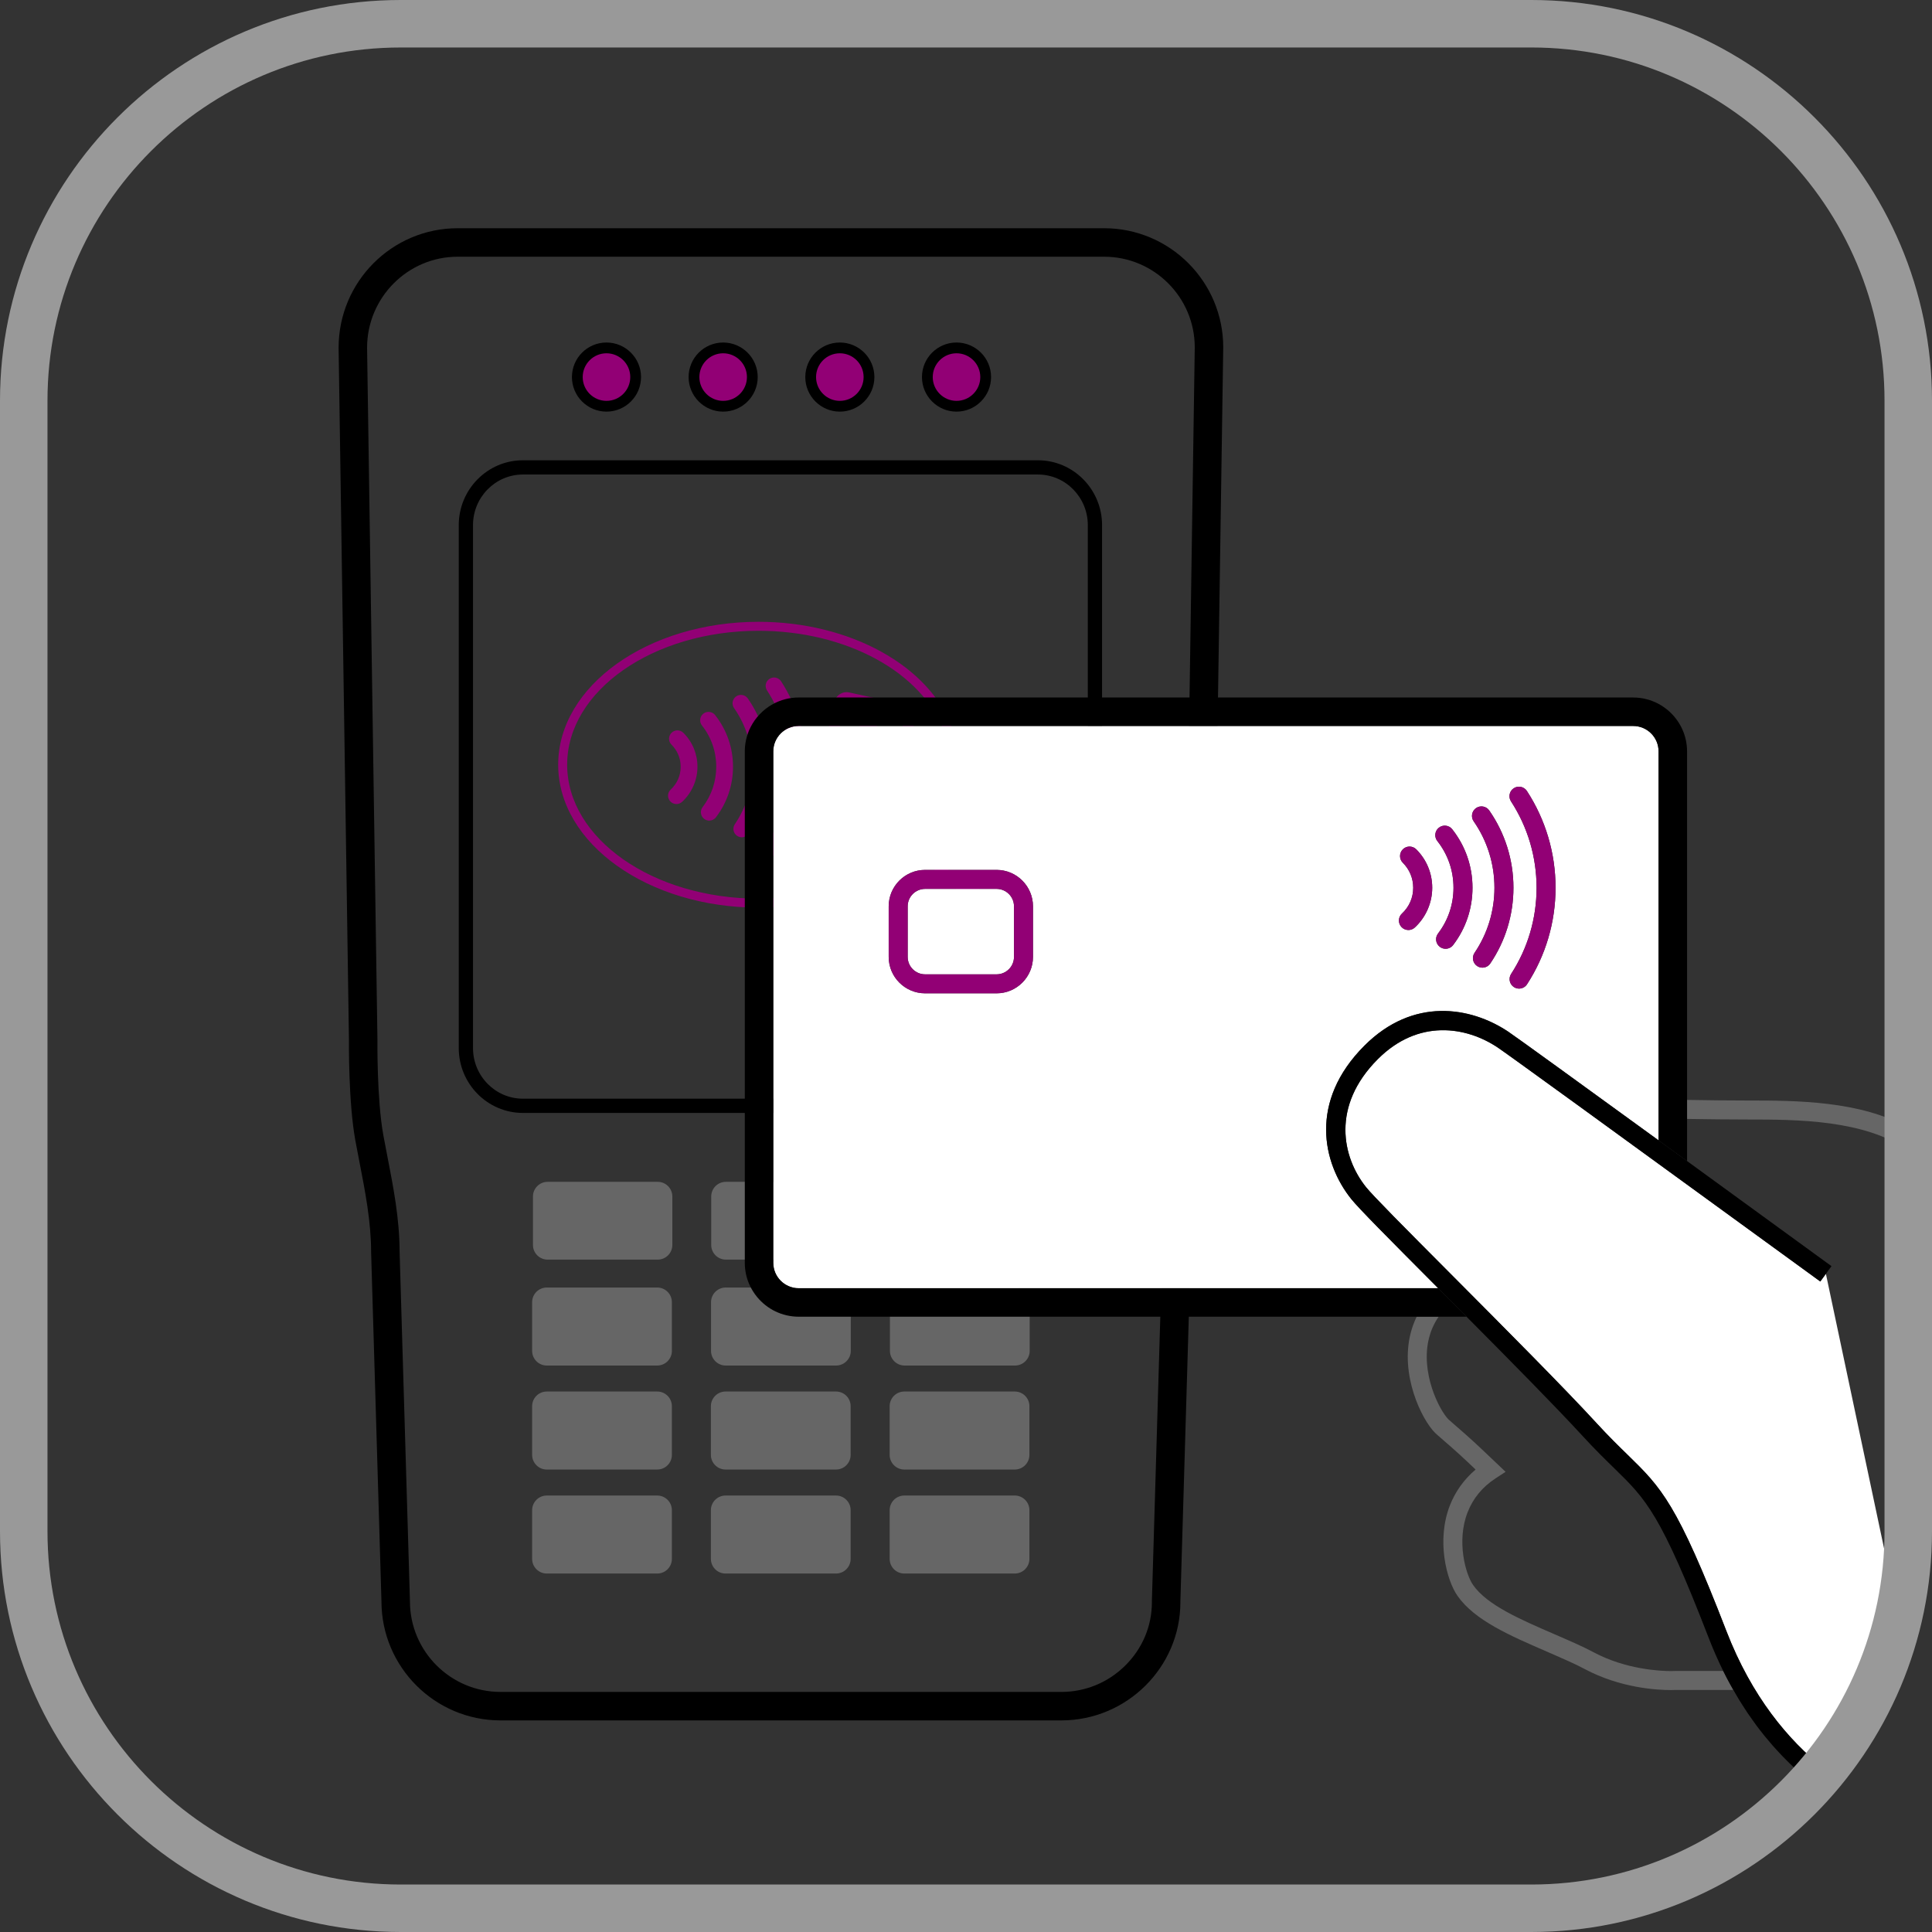 <?xml version="1.0" encoding="utf-8"?>
<!-- Generator: Adobe Illustrator 16.0.0, SVG Export Plug-In . SVG Version: 6.00 Build 0)  -->
<!DOCTYPE svg PUBLIC "-//W3C//DTD SVG 1.1//EN" "http://www.w3.org/Graphics/SVG/1.1/DTD/svg11.dtd">
<svg version="1.1" id="Layer_1" xmlns="http://www.w3.org/2000/svg" xmlns:xlink="http://www.w3.org/1999/xlink" x="0px" y="0px"
	 preserveAspectRatio="xMinYMin" viewBox="0 0 200 200" enable-background="new 0 0 200 200" xml:space="preserve">
<rect x="0" y="0" width="200" height="200" fill="#333333" stroke="none"/>
<g>
	<path fill="#666666" d="M69.6,128.88c0,0.837-0.679,1.515-1.515,1.515H56.688
		c-0.837,0-1.515-0.678-1.515-1.515v-5.022c0-0.837,0.678-1.515,1.515-1.515h11.397c0.836,0,1.515,0.678,1.515,1.515V128.88z"/>
	<path fill="#666666" d="M88.054,128.88c0,0.837-0.679,1.515-1.515,1.515H75.141
		c-0.836,0-1.515-0.678-1.515-1.515v-5.022c0-0.837,0.679-1.515,1.515-1.515h11.398c0.836,0,1.515,0.678,1.515,1.515V128.88z"/>
	<path fill="#666666" d="M106.507,128.88c0,0.837-0.678,1.515-1.515,1.515H93.595
		c-0.836,0-1.515-0.678-1.515-1.515v-5.022c0-0.837,0.679-1.515,1.515-1.515h11.397c0.837,0,1.515,0.678,1.515,1.515V128.88z"/>
	<path fill="#920075" d="M65.802,39.034c0,1.668-1.352,3.02-3.019,3.02c-1.668,0-3.02-1.352-3.02-3.02
		c0-1.667,1.352-3.019,3.02-3.019C64.45,36.015,65.802,37.367,65.802,39.034"/>
	<path fill="#920075" d="M77.88,39.034c0,1.668-1.352,3.02-3.019,3.02c-1.668,0-3.02-1.352-3.02-3.02
		c0-1.667,1.352-3.019,3.02-3.019C76.529,36.015,77.88,37.367,77.88,39.034"/>
	<path fill="#920075" d="M89.959,39.034c0,1.668-1.352,3.02-3.019,3.02c-1.668,0-3.02-1.352-3.02-3.02
		c0-1.667,1.352-3.019,3.02-3.019C88.607,36.015,89.959,37.367,89.959,39.034"/>
	<path fill="#920075" d="M102.037,39.034c0,1.668-1.352,3.02-3.019,3.02c-1.668,0-3.02-1.352-3.02-3.02
		c0-1.667,1.352-3.019,3.02-3.019C100.686,36.015,102.037,37.367,102.037,39.034"/>
	<path d="M62.783,42.612c-1.973,0-3.577-1.605-3.577-3.578c0-1.972,1.604-3.577,3.577-3.577
		c1.972,0,3.577,1.605,3.577,3.577C66.36,41.007,64.755,42.612,62.783,42.612 M62.783,36.572c-1.358,0-2.462,1.105-2.462,2.462
		c0,1.358,1.104,2.463,2.462,2.463c1.357,0,2.462-1.105,2.462-2.463C65.245,37.677,64.14,36.572,62.783,36.572"/>
	<path d="M74.861,42.612c-1.972,0-3.577-1.605-3.577-3.578c0-1.972,1.605-3.577,3.577-3.577
		c1.972,0,3.577,1.605,3.577,3.577C78.438,41.007,76.833,42.612,74.861,42.612 M74.861,36.572c-1.358,0-2.462,1.105-2.462,2.462
		c0,1.358,1.104,2.463,2.462,2.463s2.462-1.105,2.462-2.463C77.323,37.677,76.219,36.572,74.861,36.572"/>
	<path d="M86.94,42.612c-1.972,0-3.577-1.605-3.577-3.578c0-1.972,1.605-3.577,3.577-3.577
		c1.972,0,3.577,1.605,3.577,3.577C90.517,41.007,88.912,42.612,86.94,42.612 M86.94,36.572c-1.358,0-2.462,1.105-2.462,2.462
		c0,1.358,1.104,2.463,2.462,2.463s2.461-1.105,2.461-2.463C89.401,37.677,88.298,36.572,86.94,36.572"/>
	<path d="M99.019,42.612c-1.972,0-3.578-1.605-3.578-3.578c0-1.972,1.606-3.577,3.578-3.577
		s3.577,1.605,3.577,3.577C102.596,41.007,100.99,42.612,99.019,42.612 M99.019,36.572c-1.358,0-2.462,1.105-2.462,2.462
		c0,1.358,1.104,2.463,2.462,2.463c1.358,0,2.461-1.105,2.461-2.463C101.479,37.677,100.377,36.572,99.019,36.572"/>
	<path fill="#920075" d="M70.024,83.236c-0.234,0-0.466-0.093-0.636-0.278
		c-0.327-0.351-0.306-0.9,0.046-1.226c0.663-0.618,1.03-1.456,1.03-2.361c0-0.863-0.336-1.673-0.949-2.282
		c-0.34-0.339-0.341-0.888-0.002-1.228c0.34-0.338,0.888-0.34,1.228-0.001c0.941,0.935,1.459,2.183,1.459,3.511
		c0,1.373-0.578,2.697-1.585,3.633C70.448,83.159,70.235,83.236,70.024,83.236"/>
	<path fill="#920075" d="M73.421,84.95c-0.183,0-0.369-0.059-0.525-0.178
		c-0.382-0.29-0.455-0.837-0.164-1.218c0.924-1.209,1.413-2.658,1.413-4.184c0-1.565-0.511-3.043-1.48-4.271
		c-0.296-0.377-0.231-0.922,0.144-1.219c0.378-0.296,0.924-0.233,1.22,0.145c1.212,1.537,1.852,3.385,1.852,5.345
		c0,1.911-0.612,3.723-1.769,5.238C73.941,84.832,73.683,84.95,73.421,84.95"/>
	<path fill="#920075" d="M76.79,86.675c-0.168,0-0.337-0.049-0.486-0.149
		c-0.397-0.269-0.502-0.809-0.232-1.206c1.189-1.758,1.817-3.816,1.817-5.949c0-2.186-0.657-4.286-1.899-6.072
		c-0.274-0.394-0.177-0.936,0.216-1.209c0.395-0.274,0.936-0.177,1.209,0.217c1.445,2.079,2.21,4.521,2.21,7.064
		c0,2.481-0.732,4.874-2.115,6.923C77.342,86.541,77.069,86.675,76.79,86.675"/>
	<path fill="#920075" d="M80.139,88.591c-0.162,0-0.326-0.046-0.473-0.14
		c-0.402-0.262-0.515-0.799-0.254-1.201c1.522-2.345,2.327-5.07,2.327-7.88c0-2.814-0.808-5.546-2.337-7.896
		c-0.262-0.401-0.147-0.94,0.255-1.201c0.4-0.261,0.939-0.146,1.2,0.255c1.713,2.633,2.617,5.69,2.617,8.842
		c0,3.147-0.9,6.199-2.605,8.825C80.702,88.452,80.423,88.591,80.139,88.591"/>
	<path fill="#920075" d="M78.521,93.956c-11.435,0-20.738-6.636-20.738-14.794
		c0-8.157,9.303-14.793,20.738-14.793c9.464,0,17.72,4.555,20.079,11.076l-0.874,0.316c-2.228-6.16-10.126-10.462-19.205-10.462
		c-10.923,0-19.809,6.219-19.809,13.863c0,7.645,8.886,13.865,19.809,13.865c5.672,0,11.083-1.712,14.848-4.698l0.577,0.729
		C90.021,92.17,84.399,93.956,78.521,93.956"/>
	<path fill="#920075" d="M100.791,92.647c-0.021,0-0.042-0.001-0.063-0.004
		c-0.137-0.015-3.376-0.432-4.875-4.306c-1.066-2.757-1.393-3.074-2.105-3.769c-0.199-0.195-0.424-0.414-0.694-0.708
		c-0.688-0.751-2.037-2.106-3.121-3.194c-1.112-1.116-1.748-1.758-1.903-1.951c-0.575-0.717-0.847-1.95,0.273-3.069
		c0.971-0.971,2.118-0.781,2.87-0.278c0.313,0.207,6.352,4.605,7.04,5.106c0.248,0.181,0.303,0.53,0.122,0.779
		c-0.181,0.248-0.53,0.303-0.779,0.122c-2.692-1.961-6.777-4.932-7-5.078c-0.364-0.244-0.912-0.416-1.464,0.137
		c-0.707,0.706-0.423,1.294-0.193,1.582c0.125,0.157,0.989,1.025,1.824,1.863c1.148,1.153,2.449,2.459,3.154,3.227
		c0.252,0.276,0.463,0.481,0.649,0.663c0.841,0.82,1.259,1.303,2.367,4.165c1.248,3.226,3.854,3.588,3.966,3.602
		c0.303,0.038,0.521,0.315,0.485,0.62C101.31,92.439,101.069,92.647,100.791,92.647"/>
	<path fill="#920075" d="M106.213,89.65c-0.2,0-0.394-0.108-0.494-0.296
		c-0.216-0.413-5.334-10.095-5.853-11.133c-0.276-0.55-1.083-1.832-2.634-1.832c-1.298,0-3.13-0.052-3.148-0.053
		c-0.308-0.009-0.55-0.266-0.541-0.574c0.008-0.302,0.256-0.541,0.557-0.541c0.005,0,0.01,0,0.016,0
		c0.018,0.002,1.835,0.053,3.116,0.053c1.507,0,2.865,0.915,3.631,2.449c0.516,1.026,5.789,11.009,5.842,11.108
		c0.145,0.273,0.04,0.611-0.231,0.755C106.39,89.629,106.301,89.65,106.213,89.65"/>
	<path fill="#920075" d="M95.562,86.936h-1.306c-0.142-0.008-1.098-0.087-1.751-0.738
		c-0.325-0.326-1.288-1.179-1.927-1.744c-0.383-0.339-0.678-0.601-0.736-0.659c-0.231-0.23-0.7-1.13-0.477-1.986
		c0.119-0.456,0.477-1.061,1.506-1.346l0.298,1.074c-0.394,0.11-0.635,0.283-0.712,0.513c-0.127,0.37,0.121,0.881,0.2,0.985
		c0.035,0.031,0.309,0.273,0.66,0.584c0.688,0.609,1.628,1.441,1.976,1.791c0.3,0.299,0.825,0.398,1.002,0.411l1.267-0.001V86.936z"
		/>
	<path fill="#920075" d="M94.834,89.339c-0.271,0-1.043-0.04-1.781-0.433
		c-0.237-0.127-0.529-0.252-0.828-0.383c-0.788-0.34-1.532-0.662-1.872-1.148c-0.187-0.267-0.422-1.066-0.143-1.78
		c0.164-0.419,0.561-0.961,1.524-1.171l0.239,1.089c-0.367,0.08-0.605,0.23-0.706,0.448c-0.154,0.325-0.015,0.74,0.017,0.803
		c0.143,0.199,0.889,0.523,1.384,0.736c0.329,0.143,0.65,0.283,0.91,0.421c0.625,0.334,1.318,0.301,1.324,0.3h1.808v1.116h-1.776
		C94.934,89.337,94.898,89.339,94.834,89.339"/>
	<path fill="#920075" d="M90.697,81.392c-0.039,0-0.08-0.004-0.12-0.013l-4.565-0.999
		c-0.333-0.072-0.621-0.272-0.807-0.563c-0.194-0.302-0.259-0.664-0.181-1.019l1.331-6.087c0.074-0.343,0.275-0.641,0.564-0.835
		c0.297-0.199,0.65-0.267,0.994-0.192l5.831,1.275c0.7,0.153,1.143,0.863,0.987,1.582l-0.71,3.252
		c-0.067,0.3-0.361,0.493-0.664,0.425c-0.301-0.065-0.492-0.362-0.425-0.664l0.71-3.25c0.026-0.119-0.035-0.234-0.136-0.256
		l-5.83-1.275c-0.06-0.011-0.106,0.008-0.135,0.028c-0.028,0.02-0.078,0.064-0.097,0.147l-1.331,6.089
		c-0.018,0.086,0.011,0.148,0.029,0.178c0.019,0.028,0.052,0.064,0.107,0.076l4.567,0.999c0.301,0.065,0.491,0.363,0.425,0.664
		C91.186,81.213,90.953,81.392,90.697,81.392"/>
	<path d="M114.3,26.575c5.173,0,9.38,4.208,9.381,9.384l-1.072,71.64l-0.001,0.04l0.001,0.039
		c0.02,1.688-0.051,6.746-0.611,9.837c-0.132,0.715-0.273,1.449-0.424,2.222c-0.616,3.164-1.253,6.436-1.259,9.811l-1.07,36.133
		l-0.001,0.043v0.044v0.097c0.001,2.455-0.974,4.777-2.744,6.538c-1.779,1.771-4.134,2.744-6.632,2.744H51.816
		c-5.172,0-9.379-4.207-9.379-9.379v-0.044l-0.002-0.043l-1.069-36.133c-0.007-3.375-0.643-6.646-1.264-9.834
		c-0.145-0.749-0.288-1.483-0.418-2.192c-0.677-3.729-0.613-9.781-0.612-9.843v-0.04v-0.039L38,36.003
		c0-5.198,4.208-9.428,9.379-9.428H114.3 M114.3,23.626h-66.92c-6.798,0-12.328,5.531-12.328,12.377l1.071,71.64
		c-0.003,0.263-0.058,6.446,0.66,10.404c0.134,0.73,0.279,1.479,0.428,2.245c0.592,3.043,1.205,6.19,1.206,9.3l1.071,36.175
		c0,6.799,5.53,12.329,12.329,12.329h58.051c6.797,0,12.327-5.53,12.325-12.234v-0.095l1.071-36.175
		c0.001-3.109,0.613-6.257,1.206-9.3c0.148-0.766,0.295-1.515,0.429-2.245c0.718-3.958,0.662-10.142,0.659-10.404l1.071-71.64
		v-0.048C126.629,29.157,121.1,23.626,114.3,23.626"/>
	<path fill="#666666" d="M69.554,139.84c0,0.839-0.68,1.52-1.519,1.52H56.605
		c-0.839,0-1.519-0.681-1.519-1.52v-5.036c0-0.839,0.68-1.52,1.519-1.52h11.429c0.839,0,1.519,0.681,1.519,1.52V139.84z"/>
	<path fill="#666666" d="M88.073,139.84c0,0.839-0.68,1.52-1.519,1.52H75.125
		c-0.839,0-1.519-0.681-1.519-1.52v-5.036c0-0.839,0.68-1.52,1.519-1.52h11.429c0.839,0,1.519,0.681,1.519,1.52V139.84z"/>
	<path fill="#666666" d="M106.593,139.84c0,0.839-0.68,1.52-1.519,1.52H93.645
		c-0.839,0-1.519-0.681-1.519-1.52v-5.036c0-0.839,0.68-1.52,1.519-1.52h11.429c0.839,0,1.519,0.681,1.519,1.52V139.84z"/>
	<path fill="#666666" d="M69.554,150.605c0,0.84-0.68,1.521-1.519,1.521H56.605
		c-0.839,0-1.519-0.681-1.519-1.521v-5.035c0-0.84,0.68-1.521,1.519-1.521h11.429c0.839,0,1.519,0.681,1.519,1.521V150.605z"/>
	<path fill="#666666" d="M69.554,161.372c0,0.839-0.68,1.521-1.519,1.521H56.605
		c-0.839,0-1.519-0.682-1.519-1.521v-5.036c0-0.839,0.68-1.52,1.519-1.52h11.429c0.839,0,1.519,0.681,1.519,1.52V161.372z"/>
	<path fill="#666666" d="M88.059,150.605c0,0.84-0.68,1.521-1.52,1.521H75.111
		c-0.84,0-1.52-0.681-1.52-1.521v-5.035c0-0.84,0.68-1.521,1.52-1.521h11.428c0.84,0,1.52,0.681,1.52,1.521V150.605z"/>
	<path fill="#666666" d="M88.059,161.372c0,0.839-0.68,1.521-1.52,1.521H75.111
		c-0.84,0-1.52-0.682-1.52-1.521v-5.036c0-0.839,0.68-1.52,1.52-1.52h11.428c0.84,0,1.52,0.681,1.52,1.52V161.372z"/>
	<path fill="#666666" d="M106.564,150.605c0,0.84-0.68,1.521-1.52,1.521H93.617
		c-0.84,0-1.52-0.681-1.52-1.521v-5.035c0-0.84,0.68-1.521,1.52-1.521h11.428c0.84,0,1.52,0.681,1.52,1.521V150.605z"/>
	<path fill="#666666" d="M106.564,161.372c0,0.839-0.68,1.521-1.52,1.521H93.617
		c-0.84,0-1.52-0.682-1.52-1.521v-5.036c0-0.839,0.68-1.52,1.52-1.52h11.428c0.84,0,1.52,0.681,1.52,1.52V161.372z"/>
	<path d="M107.441,115.211H54.133c-3.663,0-6.643-3.013-6.643-6.716V54.362
		c0-3.703,2.98-6.715,6.643-6.715h53.308c3.664,0,6.644,3.012,6.644,6.715v54.133C114.085,112.198,111.105,115.211,107.441,115.211
		 M54.133,49.122c-2.85,0-5.168,2.35-5.168,5.24v54.133c0,2.89,2.318,5.241,5.168,5.241h53.308c2.85,0,5.169-2.352,5.169-5.241
		V54.362c0-2.89-2.319-5.24-5.169-5.24H54.133z"/>
	<path fill="#666666" d="M186.199,183.421c-0.102-0.091-0.202-0.185-0.305-0.277
		C185.997,183.236,186.098,183.33,186.199,183.421"/>
	<path fill="#666666" d="M185.308,182.59c-0.117-0.114-0.233-0.23-0.351-0.348
		C185.074,182.359,185.19,182.476,185.308,182.59"/>
	<path fill="#666666" d="M187.074,184.177c-0.081-0.067-0.162-0.135-0.243-0.203
		C186.912,184.042,186.993,184.108,187.074,184.177"/>
	<path fill="#666666" d="M183.518,180.712c-0.151-0.172-0.301-0.353-0.451-0.53
		C183.217,180.359,183.366,180.54,183.518,180.712"/>
	<path fill="#666666" d="M184.412,181.688c-0.132-0.139-0.263-0.283-0.395-0.426
		C184.149,181.405,184.28,181.55,184.412,181.688"/>
	<path fill="#666666" d="M180.938,115.891c5.052,0,12.094,0.015,16.604,3.212v-2.354
		c-4.926-2.811-11.655-2.824-16.604-2.824c-1.959,0-4.17-0.026-6.294-0.062v1.968C176.766,115.865,178.977,115.891,180.938,115.891"
		/>
	<path fill="#666666" d="M173.385,172.978c-0.035,0.002-0.18,0.01-0.414,0.01
		c-1.021,0-4.617-0.141-7.993-1.942c-1.047-0.56-2.274-1.095-3.574-1.661l-0.434-0.189c-3.608-1.56-7.019-3.034-8.476-5.116
		c-0.763-1.087-1.747-4.521-0.567-7.531c0.563-1.445,1.535-2.624,2.889-3.507l1.043-0.68l-2.43-2.305
		c-1.191-1.131-2.258-2.054-2.895-2.604c-0.293-0.253-0.498-0.427-0.583-0.512c-0.954-0.95-2.952-4.87-2.006-8.487
		c0.173-0.668,0.476-1.411,0.98-2.148h-2.273c-0.275,0.569-0.475,1.13-0.61,1.652c-1.139,4.356,1.119,8.979,2.521,10.376
		c0.1,0.1,0.34,0.309,0.687,0.607c0.623,0.539,1.667,1.442,2.826,2.542l0.679,0.644c-1.191,1.009-2.1,2.271-2.659,3.704
		c-1.414,3.611-0.364,7.73,0.788,9.376c1.776,2.537,5.435,4.119,9.303,5.791l0.432,0.188c1.263,0.551,2.455,1.071,3.434,1.594
		c3.677,1.962,7.463,2.174,8.92,2.174c0.295,0,0.478-0.011,0.478-0.012h5.976c0.113,0.199,0.23,0.385,0.344,0.579
		c-0.478-0.807-0.942-1.65-1.385-2.544L173.385,172.978z"/>
	<path fill="#666666" d="M182.632,179.663c-0.27-0.335-0.538-0.68-0.803-1.035
		C182.094,178.983,182.362,179.328,182.632,179.663"/>
	<path fill="#666666" d="M181.581,178.285c-0.223-0.308-0.443-0.617-0.662-0.938
		C181.138,177.668,181.358,177.978,181.581,178.285"/>
	<path fill="#666666" d="M180.622,176.89c-0.181-0.274-0.36-0.551-0.536-0.837
		C180.262,176.339,180.441,176.615,180.622,176.89"/>
	<path fill="#FFFFFF" d="M77.215,76.659c0.075-0.362,0.184-0.711,0.326-1.045
		C77.399,75.948,77.291,76.297,77.215,76.659"/>
	<path fill="#FFFFFF" d="M173.688,74.668c-0.402-0.593-0.915-1.106-1.508-1.508
		C172.773,73.562,173.286,74.075,173.688,74.668"/>
	<path fill="#FFFFFF" d="M169.069,72.205c0.958,0,1.862,0.245,2.651,0.675
		C170.932,72.45,170.027,72.205,169.069,72.205H82.676c-0.958,0-1.862,0.245-2.652,0.675c0.79-0.43,1.694-0.675,2.652-0.675H169.069
		z"/>
	<path fill="#FFFFFF" d="M78.378,134.271c-0.342-0.413-0.625-0.876-0.837-1.376
		C77.753,133.395,78.037,133.857,78.378,134.271"/>
	<path fill="#FFFFFF" d="M103.164,92.018h-7.398c-0.994,0-1.803,0.808-1.803,1.803v5.239
		c0,0.994,0.809,1.803,1.803,1.803h7.398c0.994,0,1.804-0.809,1.804-1.803V93.82C104.968,92.826,104.158,92.018,103.164,92.018"/>
	<path fill="#FFFFFF" d="M79.564,73.16c-0.89,0.603-1.599,1.455-2.023,2.454
		C77.966,74.615,78.675,73.763,79.564,73.16"/>
	<path fill="#FFFFFF" d="M174.204,75.614c0.142,0.333,0.251,0.683,0.326,1.045
		C174.455,76.297,174.346,75.947,174.204,75.614"/>
	<path fill="#FFFFFF" d="M171.694,77.778c0-1.447-1.177-2.624-2.625-2.624H82.675
		c-1.447,0-2.624,1.177-2.624,2.624v52.952c0,1.447,1.177,2.624,2.624,2.624h66.201c-5.224-5.244-8.225-8.268-8.995-9.23
		c-2.981-3.716-4.411-10.107,1.371-15.885c5.03-5.03,10.981-4.041,14.874-1.444c0.737,0.488,7.969,5.73,15.568,11.253V77.778z
		 M106.934,99.059c0,2.079-1.69,3.769-3.77,3.769h-7.398c-2.078,0-3.769-1.69-3.769-3.769V93.82c0-2.078,1.691-3.769,3.769-3.769
		h7.398c2.079,0,3.77,1.691,3.77,3.769V99.059z M146.465,96.012c-0.188,0.176-0.429,0.263-0.668,0.263
		c-0.264,0-0.526-0.105-0.721-0.314c-0.369-0.398-0.346-1.02,0.052-1.389c0.754-0.699,1.167-1.648,1.167-2.674
		c0-0.976-0.382-1.895-1.074-2.584c-0.385-0.384-0.387-1.006-0.002-1.391c0.382-0.385,1.006-0.386,1.39-0.003
		c1.066,1.062,1.654,2.475,1.654,3.978C148.263,93.454,147.607,94.953,146.465,96.012 M150.429,97.83
		c-0.194,0.253-0.488,0.387-0.784,0.387c-0.207,0-0.416-0.066-0.595-0.202c-0.433-0.329-0.516-0.947-0.185-1.378
		c1.046-1.372,1.6-3.011,1.6-4.739c0-1.774-0.58-3.446-1.675-4.837c-0.338-0.427-0.263-1.044,0.163-1.381
		c0.426-0.335,1.045-0.263,1.381,0.164c1.371,1.741,2.098,3.834,2.098,6.054C152.432,94.062,151.737,96.113,150.429,97.83
		 M154.274,99.738c-0.19,0.281-0.499,0.433-0.814,0.433c-0.189,0-0.382-0.055-0.551-0.169c-0.45-0.304-0.566-0.915-0.263-1.366
		c1.346-1.992,2.058-4.322,2.058-6.738c0-2.475-0.743-4.853-2.149-6.877c-0.313-0.445-0.2-1.058,0.245-1.368
		c0.445-0.309,1.058-0.2,1.366,0.246c1.639,2.355,2.506,5.121,2.506,7.999C156.672,94.708,155.844,97.419,154.274,99.738
		 M158.078,101.894c-0.188,0.29-0.503,0.446-0.826,0.446c-0.182,0-0.367-0.05-0.533-0.157c-0.455-0.296-0.585-0.904-0.289-1.36
		c1.724-2.655,2.636-5.741,2.636-8.924c0-3.189-0.916-6.281-2.648-8.942c-0.296-0.455-0.167-1.064,0.288-1.36
		s1.064-0.167,1.361,0.288c1.94,2.981,2.965,6.444,2.965,10.014C161.031,95.462,160.011,98.919,158.078,101.894"/>
	<path d="M151.812,136.304c-0.9-0.904-1.787-1.796-2.638-2.65l-0.182-0.184
		c-0.041-0.04-0.075-0.075-0.115-0.114H82.675c-1.447,0-2.624-1.179-2.624-2.625V77.779c0-1.447,1.177-2.625,2.624-2.625h86.395
		c1.447,0,2.624,1.178,2.624,2.625v40.269c0.981,0.713,1.969,1.431,2.95,2.145v-4.361v-1.967V77.779c0-0.383-0.04-0.758-0.114-1.12
		c-0.075-0.362-0.186-0.711-0.326-1.044c-0.142-0.334-0.315-0.65-0.516-0.947c-0.401-0.593-0.914-1.106-1.508-1.508
		c-0.148-0.1-0.302-0.194-0.46-0.28c-0.79-0.43-1.692-0.675-2.65-0.675H82.675c-0.958,0-1.861,0.245-2.651,0.675
		c-0.158,0.086-0.311,0.18-0.459,0.28c-0.89,0.603-1.599,1.455-2.024,2.455c-0.141,0.333-0.251,0.682-0.326,1.044
		c-0.074,0.362-0.113,0.737-0.113,1.12v52.952c0,0.767,0.156,1.497,0.439,2.163c0.213,0.5,0.496,0.964,0.837,1.376
		c1.025,1.24,2.573,2.034,4.297,2.034h63.977h2.273H151.812z"/>
	<path fill="#FFFFFF" d="M186.567,131.299c-20.055-14.6-30.662-22.291-31.529-22.865
		c-3.247-2.169-8.206-2.99-12.396,1.197c-4.862,4.856-3.7,10.181-1.228,13.264c0.712,0.891,3.873,4.072,8.97,9.188l0.183,0.184
		c5.092,5.114,11.429,11.48,14.671,15.016c1.287,1.406,2.38,2.47,3.257,3.322c3.497,3.416,5.09,4.972,10.226,18.253
		c2.622,6.776,6.383,11.252,10.075,14.205c3.682-4.528,6.367-9.893,7.729-15.751l-7.509-35.444l-0.579,0.794L186.567,131.299z"/>
	<path d="M188.796,183.063c-3.692-2.953-7.453-7.428-10.075-14.205
		c-5.136-13.282-6.728-14.837-10.226-18.253c-0.877-0.853-1.97-1.916-3.256-3.322c-3.243-3.536-9.58-9.901-14.672-15.016
		l-0.182-0.183c-5.098-5.117-8.258-8.3-8.97-9.189c-2.475-3.083-3.636-8.407,1.227-13.264c4.189-4.188,9.148-3.366,12.396-1.197
		c0.867,0.574,11.475,8.267,31.528,22.865l1.871,1.362l0.579-0.795l0.578-0.795l-1.87-1.361c-2.834-2.063-7.857-5.721-13.081-9.519
		c-0.98-0.713-1.968-1.43-2.95-2.144c-7.6-5.522-14.829-10.765-15.566-11.252c-3.894-2.598-9.844-3.586-14.874,1.443
		c-5.784,5.777-4.354,12.169-1.372,15.885c0.77,0.963,3.771,3.986,8.996,9.23c0.04,0.041,0.075,0.075,0.115,0.116l0.182,0.182
		c0.851,0.855,1.737,1.746,2.637,2.651c4.475,4.501,9.301,9.389,11.979,12.308c1.325,1.446,2.439,2.531,3.342,3.408
		c3.278,3.202,4.774,4.664,9.756,17.548c0.466,1.203,0.967,2.337,1.496,3.409c0.442,0.894,0.907,1.736,1.386,2.543
		c0.105,0.179,0.21,0.359,0.317,0.533c0.176,0.287,0.355,0.562,0.536,0.838c0.099,0.15,0.196,0.308,0.297,0.456
		c0.218,0.322,0.439,0.632,0.663,0.938c0.082,0.114,0.164,0.231,0.247,0.344c0.265,0.354,0.532,0.7,0.803,1.034
		c0.144,0.179,0.29,0.347,0.435,0.52c0.15,0.178,0.3,0.358,0.451,0.531c0.165,0.188,0.333,0.367,0.5,0.55
		c0.131,0.143,0.263,0.287,0.395,0.425c0.181,0.19,0.362,0.373,0.545,0.555c0.117,0.117,0.233,0.234,0.351,0.348
		c0.195,0.189,0.392,0.373,0.587,0.554c0.103,0.094,0.203,0.186,0.306,0.277c0.21,0.188,0.421,0.373,0.631,0.553
		c0.081,0.067,0.162,0.136,0.244,0.203c0.149,0.125,0.299,0.255,0.448,0.375C187.961,184.066,188.384,183.569,188.796,183.063"/>
	<path fill="#920075" d="M103.164,90.051h-7.398c-2.078,0-3.769,1.691-3.769,3.77v5.238
		c0,2.079,1.691,3.769,3.769,3.769h7.398c2.079,0,3.77-1.69,3.77-3.769v-5.238C106.934,91.742,105.243,90.051,103.164,90.051
		 M104.968,99.059c0,0.995-0.81,1.803-1.804,1.803h-7.398c-0.994,0-1.803-0.809-1.803-1.803v-5.238c0-0.995,0.809-1.804,1.803-1.804
		h7.398c0.994,0,1.804,0.809,1.804,1.804V99.059z"/>
	<path fill="#920075" d="M145.219,87.924c-0.384,0.385-0.382,1.007,0.002,1.39
		c0.693,0.69,1.075,1.608,1.075,2.585c0,1.025-0.415,1.975-1.167,2.674c-0.398,0.369-0.421,0.991-0.053,1.389
		c0.194,0.208,0.457,0.314,0.721,0.314c0.239,0,0.479-0.087,0.668-0.263c1.143-1.059,1.798-2.559,1.798-4.114
		c0-1.504-0.588-2.916-1.654-3.978C146.225,87.538,145.601,87.539,145.219,87.924"/>
	<path fill="#920075" d="M148.953,85.681c-0.426,0.336-0.501,0.954-0.163,1.381
		c1.095,1.39,1.675,3.063,1.675,4.837c0,1.728-0.554,3.367-1.6,4.739c-0.331,0.431-0.248,1.048,0.185,1.378
		c0.179,0.136,0.388,0.201,0.595,0.201c0.296,0,0.59-0.133,0.784-0.387c1.309-1.716,2.003-3.768,2.003-5.931
		c0-2.22-0.727-4.314-2.097-6.055C149.998,85.417,149.38,85.346,148.953,85.681"/>
	<path fill="#920075" d="M154.167,83.899c-0.31-0.446-0.922-0.555-1.367-0.246
		c-0.446,0.31-0.557,0.923-0.246,1.368c1.408,2.024,2.151,4.402,2.151,6.877c0,2.416-0.713,4.746-2.06,6.738
		c-0.303,0.451-0.186,1.062,0.264,1.366c0.169,0.114,0.36,0.169,0.551,0.169c0.314,0,0.624-0.151,0.814-0.432
		c1.568-2.32,2.396-5.031,2.396-7.841C156.671,89.021,155.805,86.254,154.167,83.899"/>
	<path fill="#920075" d="M156.705,81.596c-0.454,0.296-0.584,0.905-0.287,1.36
		c1.731,2.661,2.647,5.754,2.647,8.943c0,3.182-0.912,6.268-2.637,8.923c-0.295,0.456-0.165,1.064,0.29,1.359
		c0.166,0.108,0.352,0.159,0.534,0.159c0.322,0,0.638-0.158,0.825-0.448c1.933-2.974,2.953-6.43,2.953-9.994
		c0-3.571-1.024-7.034-2.965-10.015C157.77,81.429,157.16,81.3,156.705,81.596"/>
</g>
<g>
	<defs>
		<rect id="SVGID_3_" width="200" height="200"/>
	</defs>
	<clipPath id="SVGID_4_">
		<use xlink:href="#SVGID_3_"  overflow="visible"/>
	</clipPath>
	<path clip-path="url(#SVGID_4_)" fill="#999999" d="M158.525,200H41.475C18.605,200,0,181.395,0,158.524V41.474
		C0,18.605,18.605,0,41.475,0h117.051C181.395,0,200,18.605,200,41.474v117.05C200,181.395,181.395,200,158.525,200 M41.475,4.917
		c-20.159,0-36.559,16.4-36.559,36.558v117.05c0,20.159,16.4,36.56,36.559,36.56h117.051c20.158,0,36.559-16.4,36.559-36.56V41.474
		c0-20.158-16.4-36.558-36.559-36.558H41.475z"/>
</g>
</svg>
